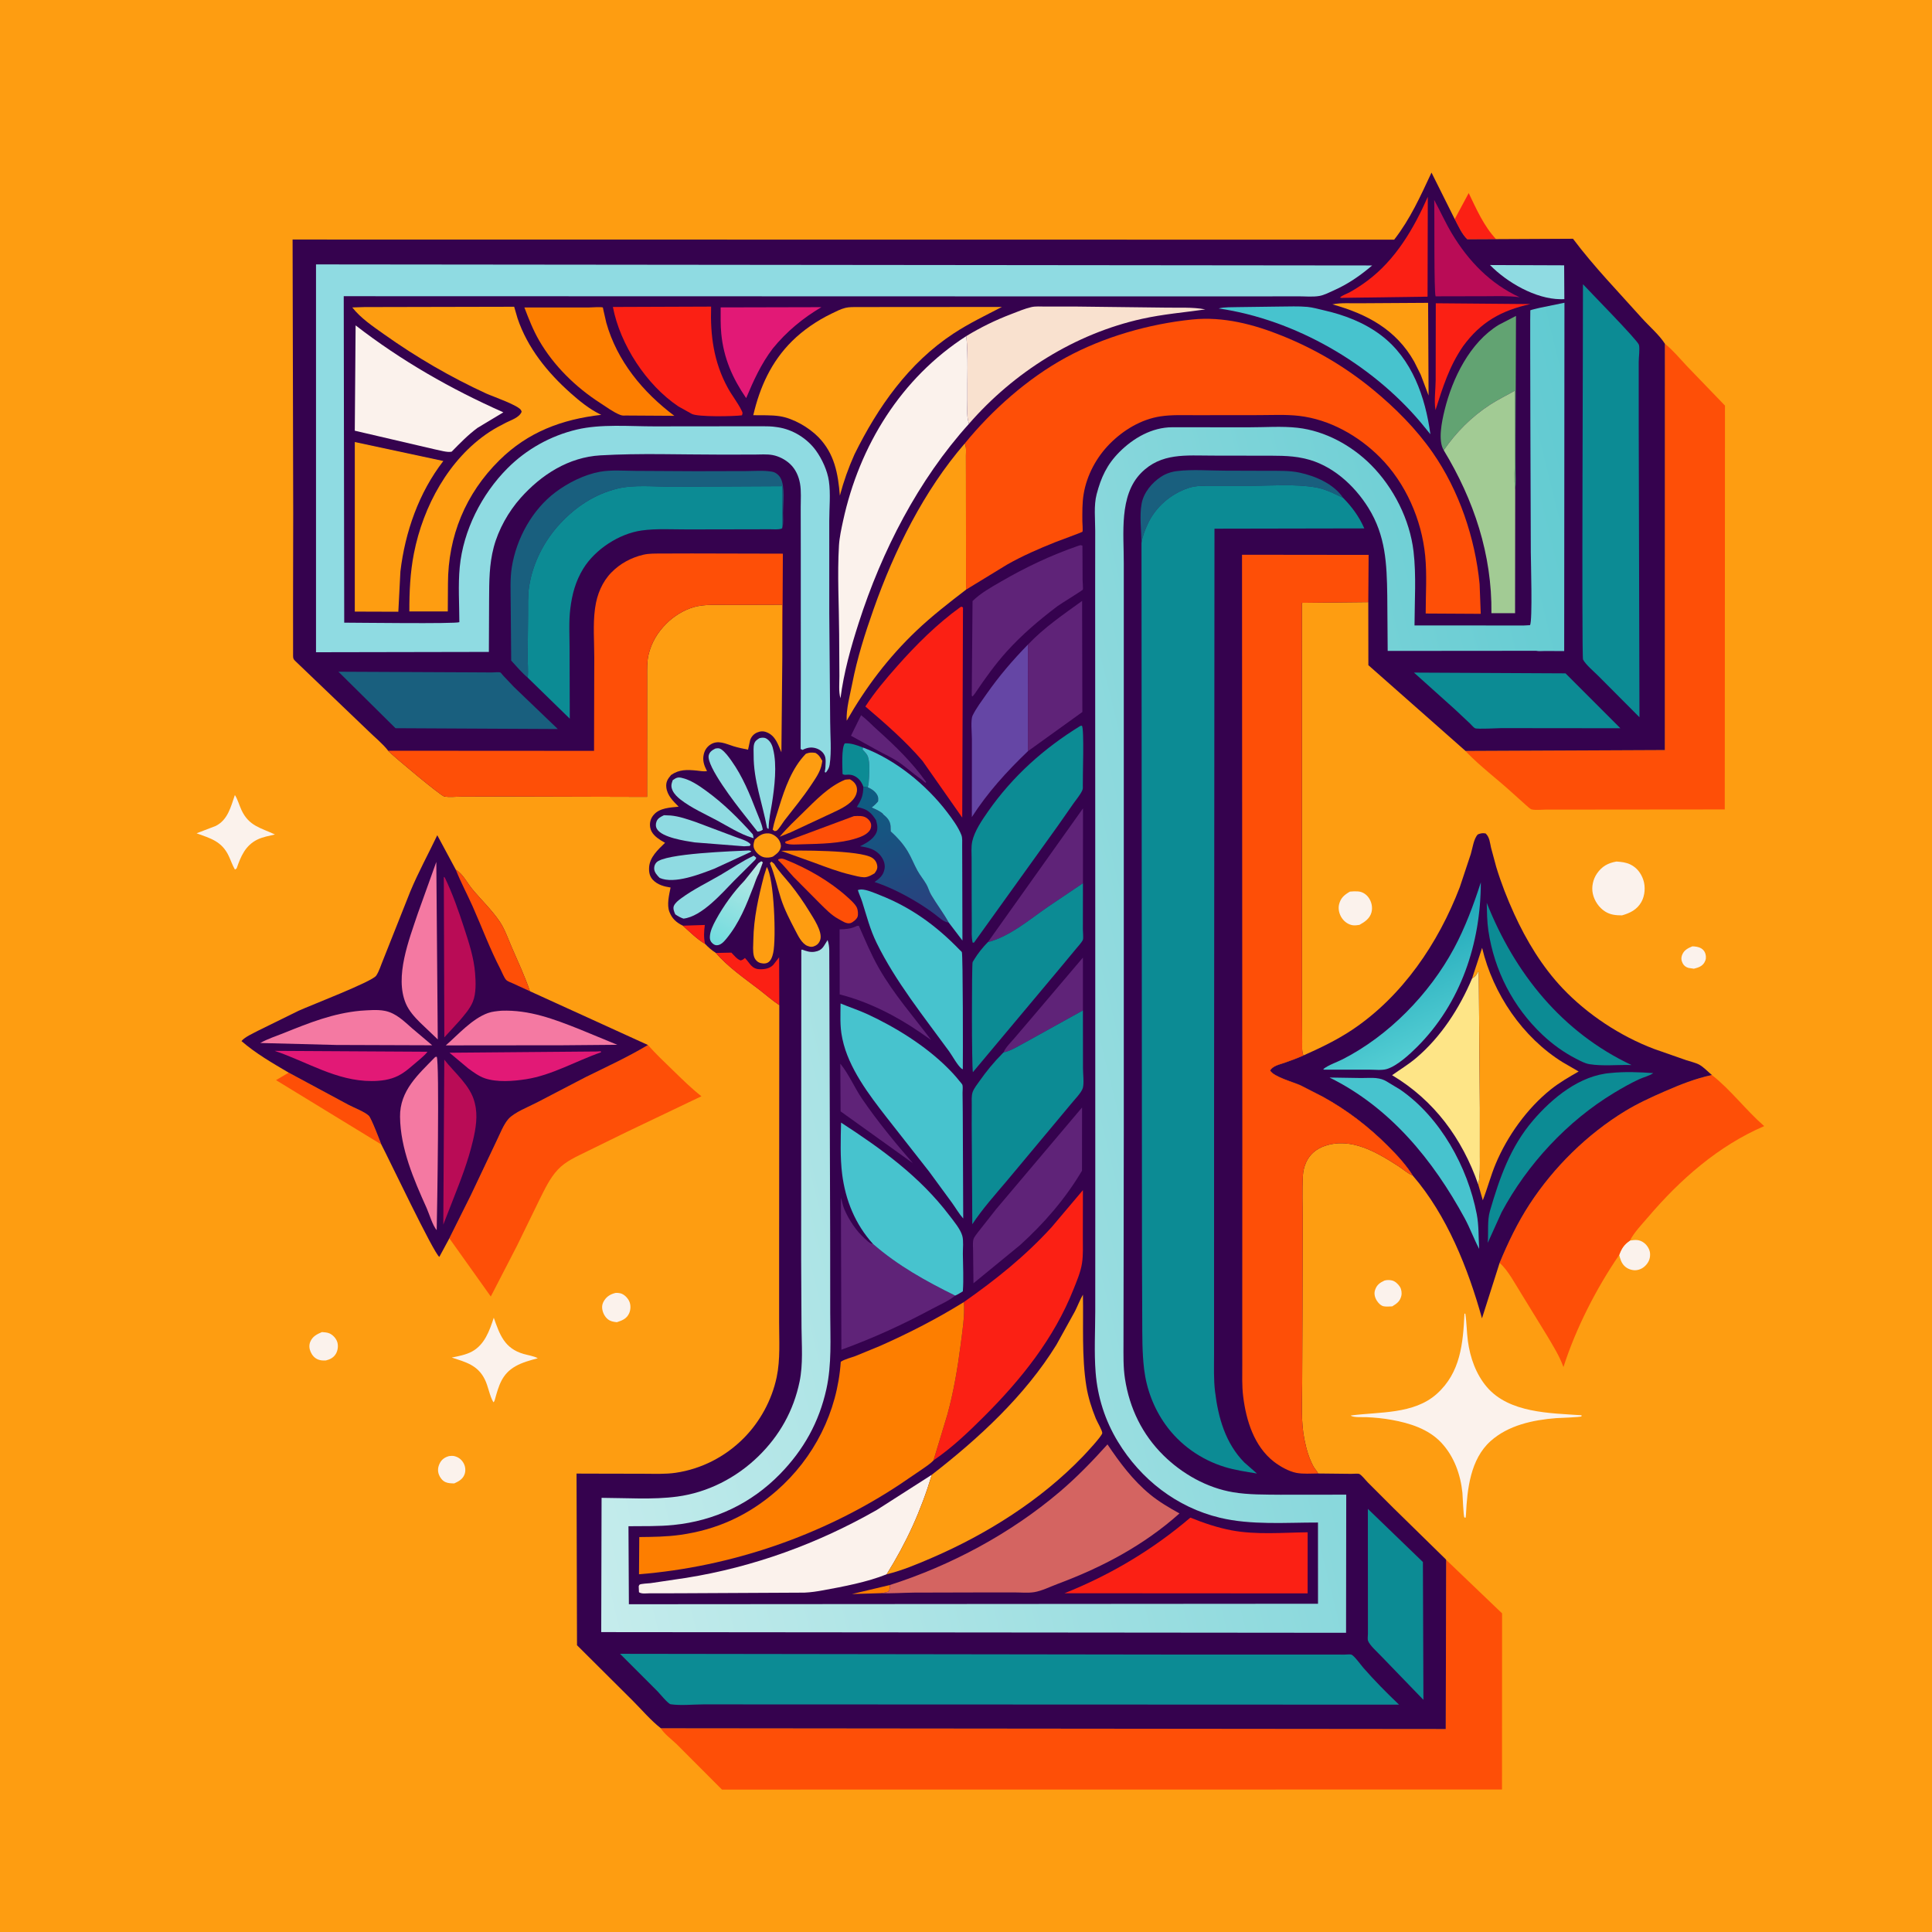<svg version="1.1" xmlns="http://www.w3.org/2000/svg" style="display: block;" viewBox="0 0 2048 2048" width="1024" height="1024">
<defs>
	<linearGradient id="Gradient1" gradientUnits="userSpaceOnUse" x1="1466.87" y1="993.69" x2="1517.89" y2="1109.45">
		<stop class="stop0" offset="0" stop-opacity="1" stop-color="rgb(32,168,185)"/>
		<stop class="stop1" offset="1" stop-opacity="1" stop-color="rgb(83,205,211)"/>
	</linearGradient>
	<linearGradient id="Gradient2" gradientUnits="userSpaceOnUse" x1="756.409" y1="1000.33" x2="805.315" y2="912.066">
		<stop class="stop0" offset="0" stop-opacity="1" stop-color="rgb(112,219,222)"/>
		<stop class="stop1" offset="1" stop-opacity="1" stop-color="rgb(189,234,229)"/>
	</linearGradient>
	<linearGradient id="Gradient3" gradientUnits="userSpaceOnUse" x1="977.478" y1="986.259" x2="919.363" y2="832.352">
		<stop class="stop0" offset="0" stop-opacity="1" stop-color="rgb(45,62,126)"/>
		<stop class="stop1" offset="1" stop-opacity="1" stop-color="rgb(12,95,130)"/>
	</linearGradient>
	<linearGradient id="Gradient4" gradientUnits="userSpaceOnUse" x1="1813.98" y1="957.457" x2="525.342" y2="1275.3">
		<stop class="stop0" offset="0" stop-opacity="1" stop-color="rgb(96,202,209)"/>
		<stop class="stop1" offset="1" stop-opacity="1" stop-color="rgb(197,236,236)"/>
	</linearGradient>
</defs>
<path transform="translate(0,0)" fill="rgb(254,157,17)" d="M -0 -0 L 2048 0 L 2048 2048 L -0 2048 L -0 -0 z"/>
<path transform="translate(0,0)" fill="rgb(251,242,236)" d="M 1793.96 1003.16 C 1796.89 1003.2 1800.61 1003.68 1803.19 1005.19 C 1805.49 1006.53 1807.17 1008.63 1807.86 1011.2 C 1808.73 1014.43 1808.52 1017.26 1806.81 1020.17 C 1804.27 1024.49 1800.18 1025.69 1795.6 1026.88 L 1790 1026.05 C 1787.2 1025.31 1785.06 1023.74 1783.72 1021.16 C 1782.11 1018.07 1781.92 1015.18 1783.25 1011.96 C 1785.29 1007.03 1789.3 1005.13 1793.96 1003.16 z"/>
<path transform="translate(0,0)" fill="rgb(251,242,236)" d="M 1467.47 1357.5 C 1469.86 1356.72 1473.06 1356.75 1475.5 1357.32 C 1478.91 1358.1 1482.1 1361.13 1483.92 1364 C 1485.61 1366.64 1486.19 1370.73 1485.43 1373.77 C 1483.99 1379.55 1480.71 1381.85 1475.82 1384.8 C 1472.96 1384.94 1469.84 1385.21 1467 1384.77 C 1463.88 1384.29 1461.1 1381.31 1459.5 1378.77 C 1457.45 1375.51 1456.34 1371.49 1457.54 1367.73 C 1459.31 1362.2 1462.39 1359.89 1467.47 1357.5 z"/>
<path transform="translate(0,0)" fill="rgb(251,242,236)" d="M 476.049 1543.5 C 478.023 1543.3 479.818 1543.09 481.768 1543.58 C 486.176 1544.68 489.559 1547.38 491.631 1551.41 C 493.455 1554.95 493.828 1559.44 492.323 1563.18 C 490.335 1568.13 486.1 1570.4 481.503 1572.49 C 478.249 1572.4 475.001 1572.42 472 1571 C 468.827 1569.49 466.344 1566.19 465.191 1562.96 C 463.669 1558.69 464.273 1554.71 466.378 1550.73 C 468.469 1546.78 471.858 1544.64 476.049 1543.5 z"/>
<path transform="translate(0,0)" fill="rgb(251,242,236)" d="M 341.267 1412.06 C 343.834 1412.26 346.694 1412.37 349.091 1413.38 C 352.957 1415.02 356.55 1418.99 357.661 1423.06 C 358.708 1426.89 358.094 1431.54 356.107 1434.98 C 353.71 1439.12 349.968 1441.01 345.5 1442.14 C 342.577 1442.27 340.109 1442.25 337.331 1441.2 C 333.499 1439.76 330.878 1436.68 329.265 1432.99 C 327.766 1429.56 327.451 1425.85 328.898 1422.36 C 331.247 1416.68 335.887 1414.32 341.267 1412.06 z"/>
<path transform="translate(0,0)" fill="rgb(251,242,236)" d="M 652.777 1370.5 C 654.292 1370.47 656.008 1370.57 657.5 1370.92 C 661.53 1371.86 665.232 1375.66 666.964 1379.28 C 668.789 1383.1 668.654 1388.15 666.981 1392 C 664.447 1397.84 659.577 1399.78 653.899 1401.6 C 651.154 1401.27 648.379 1400.93 645.937 1399.54 C 642.207 1397.41 639.609 1393.14 638.682 1389.03 C 637.768 1384.97 638.389 1381.83 640.648 1378.36 C 643.546 1373.92 647.725 1371.64 652.777 1370.5 z"/>
<path transform="translate(0,0)" fill="rgb(251,242,236)" d="M 1727.85 1315.04 C 1733.72 1314.1 1738.04 1313.83 1742.95 1317.64 C 1746.15 1320.13 1748.82 1324.47 1749.12 1328.55 C 1749.46 1333.34 1748.12 1337.28 1744.94 1340.88 C 1742.1 1344.1 1738.18 1346.24 1733.86 1346.48 C 1729.56 1346.71 1724.78 1344.9 1721.79 1341.8 C 1718.56 1338.46 1717.56 1334.62 1716.43 1330.23 C 1719.03 1323.19 1721.6 1319.28 1727.85 1315.04 z"/>
<path transform="translate(0,0)" fill="rgb(251,242,236)" d="M 1431 945.145 C 1433.88 944.819 1436.85 944.722 1439.75 944.958 C 1444.15 945.317 1448.06 947.781 1450.66 951.326 C 1453.88 955.722 1455.24 961.681 1453.86 967 C 1452.11 973.694 1446.74 977.253 1441.1 980.398 C 1438.85 980.735 1436.47 981.128 1434.19 980.835 C 1429.45 980.224 1425.22 977.2 1422.54 973.326 C 1419.68 969.18 1418.26 963.562 1419.49 958.613 C 1421.19 951.766 1425.06 948.565 1431 945.145 z"/>
<path transform="translate(0,0)" fill="rgb(251,32,20)" d="M 1542.07 232.265 L 1556.89 204.671 C 1565.09 221.667 1572.83 239.521 1585.87 253.502 L 1555.42 253.645 C 1549.85 248.65 1545.56 238.92 1542.07 232.265 z"/>
<path transform="translate(0,0)" fill="rgb(254,79,7)" d="M 306.048 1137.06 L 369.38 1171.14 C 375.458 1174.39 386.127 1178.24 390.962 1182.76 C 393.546 1185.17 402.686 1209.15 404.226 1213.21 L 292.576 1144.98 L 306.048 1137.06 z"/>
<path transform="translate(0,0)" fill="rgb(251,242,236)" d="M 248.987 842.764 C 252.037 847.542 253.583 853.554 255.995 858.717 C 263.888 875.613 276.227 877.47 291.437 884.564 C 285.364 886.027 278.371 887.224 272.781 889.996 C 259.961 896.353 255.277 907.848 250.847 920.5 L 249.063 921.807 C 246.379 917.254 244.702 912.054 242.427 907.275 C 235.081 891.84 223.313 888.724 208.392 883.33 L 228.73 875.507 C 241.523 869.078 244.672 855.25 248.987 842.764 z"/>
<path transform="translate(0,0)" fill="rgb(251,242,236)" d="M 523.425 1396.84 C 529.827 1415.08 534.852 1429.38 554.966 1435.22 C 559.648 1436.58 565.939 1437.47 570.106 1439.78 C 562.027 1441.98 553.758 1444.12 546.424 1448.29 C 531.889 1456.56 528.712 1468.93 524.5 1483.93 C 523.839 1485.87 524.335 1485.02 523.053 1486.5 C 518.864 1479.5 517.68 1469.69 513.801 1461.99 C 506.205 1446.91 493.65 1443.94 478.89 1439.03 C 485.823 1437.71 494.069 1436.07 500.27 1432.72 C 513.763 1425.43 518.957 1410.49 523.425 1396.84 z"/>
<path transform="translate(0,0)" fill="rgb(251,242,236)" d="M 1713.53 913.26 C 1718.76 913.656 1723.52 914.076 1728.3 916.407 C 1735.11 919.727 1739.61 925.64 1741.98 932.734 C 1744.4 939.977 1743.74 949.289 1739.99 956 C 1735.4 964.23 1728.09 967.854 1719.37 970.337 C 1712.96 970.298 1707.15 969.817 1701.54 966.277 C 1694.94 962.104 1690.09 954.923 1688.44 947.316 C 1686.88 940.12 1688.68 932.049 1692.84 926 C 1698.14 918.304 1704.54 914.84 1713.53 913.26 z"/>
<path transform="translate(0,0)" fill="rgb(251,242,236)" d="M 1552.41 1392.5 L 1553.28 1392.57 C 1554.78 1402.11 1554.72 1411.9 1556.01 1421.51 C 1558.34 1438.96 1564.53 1456.66 1576.07 1470.21 C 1599.76 1498.03 1643.18 1497.93 1676.5 1500.24 C 1676.45 1500.63 1676.63 1501.12 1676.35 1501.4 C 1675.41 1502.37 1652.42 1503.05 1649.41 1503.29 C 1624.93 1505.25 1598.89 1510.77 1580.07 1527.63 C 1558.66 1546.81 1555.3 1578.55 1553.99 1605.5 L 1553.64 1608.77 C 1553.2 1608.68 1552.62 1608.83 1552.32 1608.5 C 1551.24 1607.29 1550.55 1585.65 1550.23 1582.5 C 1548.23 1562.95 1541.39 1543.77 1527.76 1529.22 C 1514.21 1514.78 1494.35 1508.57 1475.32 1505.13 C 1466.38 1503.52 1457.38 1502.63 1448.31 1502.25 C 1444.7 1502.1 1434.03 1502.8 1431.83 1500.5 C 1462.01 1496.44 1498.7 1499.43 1523.08 1477.55 C 1548.31 1454.89 1550.86 1424.07 1552.41 1392.5 z"/>
<path transform="translate(0,0)" fill="rgb(254,79,7)" d="M 686.873 1107.76 C 695.12 1117.18 704.34 1125.79 713.315 1134.52 C 723.092 1144.03 732.782 1153.67 743.552 1162.07 L 664.127 1200.02 L 622.164 1220.58 C 611.058 1226.15 599.881 1230.7 591.225 1239.96 C 582.8 1248.97 577.51 1260.53 572.014 1271.43 L 548.033 1320.56 L 520.258 1374.36 L 476.332 1312.68 L 476.346 1312.6 L 499.251 1266.7 L 526.601 1208.98 C 530.18 1201.72 533.593 1192.43 538.829 1186.34 C 544.986 1179.18 560.791 1173.16 569.483 1168.56 L 620.871 1141.79 C 643.03 1130.87 665.682 1120.48 686.873 1107.76 z"/>
<path transform="translate(0,0)" fill="rgb(254,79,7)" d="M 1814.69 1139.57 C 1834.99 1155.53 1850.72 1176.88 1870.12 1193.72 C 1821.45 1214.67 1781.03 1250.28 1746.93 1290.31 C 1740.63 1297.71 1732.21 1306.31 1727.85 1315.04 C 1721.6 1319.28 1719.03 1323.19 1716.43 1330.23 C 1692.06 1365.93 1670.53 1407.93 1657.31 1449.18 L 1656.91 1448.05 C 1652.87 1437.12 1646.33 1426.64 1640.4 1416.61 L 1612.84 1371.69 C 1606.29 1361.39 1598.8 1346.68 1589.65 1338.73 C 1598.53 1317.23 1608.7 1296.07 1621.41 1276.56 C 1647 1237.31 1682.53 1202.3 1722.55 1177.89 C 1735.97 1169.7 1750.57 1163.02 1764.98 1156.75 C 1781.41 1149.6 1797.14 1143.32 1814.69 1139.57 z"/>
<path transform="translate(0,0)" fill="rgb(254,79,7)" d="M 1764.87 364.395 C 1773.27 371.047 1780.68 380.084 1788.03 387.904 L 1828.55 429.95 L 1828.31 858.036 L 1674.79 858.184 L 1638.49 858.205 C 1634.18 858.207 1627.63 859.013 1623.5 857.975 C 1622.04 857.606 1618.82 854.495 1617.65 853.513 L 1601.23 838.76 C 1586.25 825.236 1569.39 812.523 1555.37 798.099 L 1553.54 796.061 L 1764.81 795.1 L 1764.87 364.395 z"/>
<path transform="translate(0,0)" fill="rgb(254,79,7)" d="M 1533 1653.5 L 1592.27 1710.23 L 1592.19 1896.94 L 765.31 1897.03 L 717.553 1849.18 C 713.023 1844.7 703.407 1837.5 700.578 1832.06 L 1532.55 1832.86 L 1533 1653.5 z"/>
<path transform="translate(0,0)" fill="rgb(53,2,78)" d="M 306.048 1137.06 C 288.999 1127.01 270.918 1116.62 255.972 1103.57 C 259.836 1098.98 268.24 1095.48 273.568 1092.58 L 316.448 1071.48 C 329.411 1065.58 394.162 1040.77 398.742 1034.29 C 401.803 1029.96 403.995 1022.54 406.115 1017.57 L 434.933 945 C 443.477 924.506 453.995 905.358 463.529 885.373 L 483.226 922.009 C 490.598 926.273 495.078 935.693 500.441 942.227 C 510 953.873 521.393 964.531 529.797 977.053 C 535.112 984.973 538.634 995.313 542.469 1004.09 C 549.188 1019.47 556.292 1034.9 561.789 1050.76 L 686.873 1107.76 C 665.682 1120.48 643.03 1130.87 620.871 1141.79 L 569.483 1168.56 C 560.791 1173.16 544.986 1179.18 538.829 1186.34 C 533.593 1192.43 530.18 1201.72 526.601 1208.98 L 499.251 1266.7 L 476.346 1312.6 L 476.332 1312.68 L 465.708 1332.35 C 460.015 1329.04 411.627 1227.25 404.226 1213.21 C 402.686 1209.15 393.546 1185.17 390.962 1182.76 C 386.127 1178.24 375.458 1174.39 369.38 1171.14 L 306.048 1137.06 z"/>
<path transform="translate(0,0)" fill="rgb(254,79,7)" d="M 483.226 922.009 C 490.598 926.273 495.078 935.693 500.441 942.227 C 510 953.873 521.393 964.531 529.797 977.053 C 535.112 984.973 538.634 995.313 542.469 1004.09 C 549.188 1019.47 556.292 1034.9 561.789 1050.76 L 543.441 1042.34 C 541.499 1041.45 537.967 1040.29 536.541 1038.72 C 534.184 1036.12 532.239 1030.71 530.514 1027.4 C 519.28 1005.85 510.964 983.162 501.109 961 C 495.309 947.956 488.45 935.29 483.226 922.009 z"/>
<path transform="translate(0,0)" fill="rgb(226,25,118)" d="M 634.218 1114.5 L 636.934 1114.43 L 637.074 1115.5 C 610.874 1124.53 585.121 1139.79 557.48 1144.04 C 544.187 1146.08 526.924 1147.47 514 1143.06 C 507.606 1140.88 501.913 1136.6 496.484 1132.67 L 476.522 1115.94 L 632.925 1114.62 L 634.218 1114.5 z"/>
<path transform="translate(0,0)" fill="rgb(226,25,118)" d="M 291.196 1113.96 L 452.946 1114.89 C 452.755 1116.94 438.179 1128.63 435.605 1130.92 C 431.424 1134.49 426.996 1137.91 422.057 1140.38 C 413.28 1144.77 403.669 1145.91 393.979 1145.94 C 356.631 1146.06 325.484 1125.42 291.196 1113.96 z"/>
<path transform="translate(0,0)" fill="rgb(185,12,86)" d="M 470.469 929.5 L 471.472 930.21 C 479.675 947.057 486.034 965.45 491.858 983.256 C 496.978 998.913 502.308 1015 503.611 1031.52 C 504.357 1040.97 504.872 1052.93 501.228 1061.87 C 498.106 1069.53 492.16 1076.07 486.9 1082.31 L 471.011 1099.67 L 470.469 929.5 z"/>
<path transform="translate(0,0)" fill="rgb(185,12,86)" d="M 470.976 1123.29 C 481.917 1137.33 498.591 1150.57 503.051 1168.35 L 503.391 1169.77 C 506.663 1182.61 504.373 1196.27 501.383 1208.98 C 496.165 1231.17 488.29 1251.18 479.991 1272.32 L 469.912 1298.13 L 470.976 1123.29 z"/>
<path transform="translate(0,0)" fill="rgb(244,121,162)" d="M 531.595 1071.39 C 561.109 1070.34 586.994 1080.2 614 1090.9 L 654.368 1107.53 L 596.5 1108.03 L 472.562 1108.15 C 485.872 1096.56 500.429 1079.91 517.273 1073.86 C 521.852 1072.22 526.785 1071.85 531.595 1071.39 z"/>
<path transform="translate(0,0)" fill="rgb(244,121,162)" d="M 382.236 1071.41 C 390.409 1070.92 400.142 1069.95 408.169 1071.59 C 419.943 1073.99 428.362 1082.63 437.06 1090.24 L 458.16 1108.05 L 356.246 1107.7 L 275.897 1105.62 C 283.646 1101.21 292.711 1098.36 301 1095.02 C 327.97 1084.16 353.003 1074.13 382.236 1071.41 z"/>
<path transform="translate(0,0)" fill="rgb(244,121,162)" d="M 462.513 913.669 L 464.05 1101.83 L 445.155 1083.8 C 439.366 1078.04 433.489 1071.47 430.248 1063.9 C 418.039 1035.34 433.661 996.027 442.876 968.394 L 462.513 913.669 z"/>
<path transform="translate(0,0)" fill="rgb(244,121,162)" d="M 461.311 1120.5 L 462.927 1120.14 C 466.035 1124.94 463.37 1285.55 462.92 1304.03 C 458.617 1299.14 455.092 1287.04 452.299 1280.69 C 438.626 1250.36 424.471 1217.68 424.058 1183.86 C 423.718 1156.05 443.365 1138.96 461.311 1120.5 z"/>
<path transform="translate(0,0)" fill="rgb(53,2,78)" d="M 1381.71 1118.83 C 1399.42 1110.96 1417.24 1102.44 1433.37 1091.65 C 1486.75 1055.95 1524.71 999.74 1547.44 940.43 L 1559.12 905.281 C 1560.96 899.205 1562.16 889.015 1566.58 884.5 C 1569.78 883.266 1571.46 882.908 1574.86 883.5 C 1579.15 887.687 1579.25 892.957 1580.59 898.679 L 1586.05 918.946 C 1591.19 935.912 1597.75 952.668 1605.11 968.791 C 1618.06 997.151 1634.82 1024.84 1656.32 1047.55 C 1682.64 1075.35 1717.51 1098.3 1753.29 1111.88 L 1787.63 1123.89 C 1791.92 1125.35 1797.6 1126.52 1801.5 1128.71 C 1805.99 1131.23 1810.64 1136.2 1814.69 1139.57 C 1797.14 1143.32 1781.41 1149.6 1764.98 1156.75 C 1750.57 1163.02 1735.97 1169.7 1722.55 1177.89 C 1682.53 1202.3 1647 1237.31 1621.41 1276.56 C 1608.7 1296.07 1598.53 1317.23 1589.65 1338.73 L 1570.96 1397.49 C 1556.25 1344.6 1533.79 1288.11 1497.57 1246.15 C 1490.62 1234.91 1480.89 1224.5 1471.57 1215.15 C 1450.76 1194.27 1428.14 1176.9 1402.3 1162.65 L 1378.51 1150.49 C 1371.15 1147.14 1350.25 1141.52 1346.42 1134.84 C 1349.08 1129.81 1356.35 1128.45 1361.43 1126.67 C 1368.3 1124.27 1375.06 1121.8 1381.71 1118.83 z"/>
<path transform="translate(0,0)" fill="rgb(12,139,148)" d="M 1576 957.012 C 1605.7 1031.81 1655.75 1094.21 1729.5 1128.99 C 1715.02 1128.51 1698.98 1130.4 1684.76 1128.05 C 1680.01 1127.26 1674.88 1124.47 1670.6 1122.26 C 1657.56 1115.51 1645.88 1107.09 1635.18 1097.02 C 1603.96 1067.66 1583.91 1028.66 1577.7 986.283 C 1576.29 976.619 1576.26 966.762 1576 957.012 z"/>
<path transform="translate(0,0)" fill="rgb(71,195,206)" d="M 1409.39 1142.23 L 1442.69 1142.75 C 1450.93 1142.84 1460.18 1141.5 1467.76 1145.22 L 1469.5 1146.13 L 1484.39 1155.13 C 1526.9 1184.48 1555.68 1236.91 1565.4 1286.96 C 1567.73 1298.98 1567.21 1311.61 1567.96 1323.84 C 1562.39 1313.32 1558.35 1301.96 1552.64 1291.44 C 1519.1 1229.67 1473.63 1173.94 1409.39 1142.23 z"/>
<path transform="translate(0,0)" fill="rgb(12,139,148)" d="M 1707.45 1137.41 C 1721.85 1135.88 1738.03 1136.47 1752.51 1137.55 C 1748.24 1140.57 1742.31 1141.83 1737.5 1144.06 C 1728.37 1148.28 1719.56 1153.3 1710.95 1158.5 C 1661.35 1188.46 1619.02 1234.14 1591.76 1285.04 L 1577.06 1317.5 C 1578.01 1306.57 1576.35 1294.1 1579.41 1283.63 C 1589.65 1248.61 1600.91 1215.94 1625.1 1187.68 C 1645.66 1163.68 1674.79 1139.86 1707.45 1137.41 z"/>
<path transform="translate(0,0)" fill="url(#Gradient1)" d="M 1569.73 935.396 C 1569.64 1000.1 1548.46 1063.58 1502.11 1109.84 C 1494.14 1117.8 1480.98 1129.92 1470.12 1133.22 C 1464.88 1134.82 1457.03 1133.86 1451.52 1133.88 L 1403.5 1133.89 L 1402.7 1133.3 C 1408.3 1128.85 1416.81 1126.16 1423.28 1122.86 C 1472.2 1097.87 1515.16 1053.79 1541.22 1005.43 C 1553.06 983.461 1562.08 959.138 1569.73 935.396 z"/>
<path transform="translate(0,0)" fill="rgb(254,229,135)" d="M 1560.46 1037.15 L 1561.27 1036.61 C 1564.09 1034.71 1565.11 1033.52 1566.5 1030.44 L 1567.57 1030.5 L 1568.7 1174.49 L 1568.7 1224.78 C 1568.65 1234.48 1569.26 1246.06 1566.97 1255.45 C 1549.82 1206.7 1520.37 1166.44 1475.67 1139.75 C 1484.14 1133.76 1493.14 1128.28 1501.07 1121.59 C 1527.38 1099.36 1547.2 1068.7 1560.46 1037.15 z"/>
<path transform="translate(0,0)" fill="rgb(254,157,17)" d="M 1560.46 1037.15 L 1571.09 1004.76 C 1582.7 1053.5 1613.93 1099.71 1656.79 1126.2 L 1673.44 1135.82 C 1663.19 1141.73 1653.1 1147.48 1643.83 1154.9 C 1618.72 1175.02 1597.81 1204.25 1585.43 1233.86 C 1580.15 1246.47 1576.82 1259.69 1571.83 1272.32 L 1566.97 1255.45 C 1569.26 1246.06 1568.65 1234.48 1568.7 1224.78 L 1568.7 1174.49 L 1567.57 1030.5 L 1566.5 1030.44 C 1565.11 1033.52 1564.09 1034.71 1561.27 1036.61 L 1560.46 1037.15 z"/>
<path transform="translate(0,0)" fill="rgb(53,2,78)" d="M 411.463 795.808 C 405.848 788.382 396.944 781.3 390.267 774.675 L 312.843 700.547 C 311.118 698.781 310.785 698.061 310.686 695.587 L 310.647 643.264 L 310.822 543.829 L 310.156 253.92 L 1477.89 254.069 C 1495.13 231.838 1505.64 208.17 1517.45 182.966 L 1542.07 232.265 C 1545.56 238.92 1549.85 248.65 1555.42 253.645 L 1585.87 253.502 L 1667.43 253.092 C 1689.51 282.555 1715.82 309.644 1740.35 337.11 C 1747.98 345.66 1758.79 354.839 1764.87 364.395 L 1764.81 795.1 L 1553.54 796.061 L 1450.53 705.117 L 1450.44 638.281 L 1380.07 639.015 L 1380.11 948.303 L 1380.17 1074.49 L 1380.37 1104.42 C 1380.42 1108.77 1379.81 1114.92 1381.71 1118.83 C 1375.06 1121.8 1368.3 1124.27 1361.43 1126.67 C 1356.35 1128.45 1349.08 1129.81 1346.42 1134.84 C 1350.25 1141.52 1371.15 1147.14 1378.51 1150.49 L 1402.3 1162.65 C 1428.14 1176.9 1450.76 1194.27 1471.57 1215.15 C 1480.89 1224.5 1490.62 1234.91 1497.57 1246.15 L 1496.76 1245.78 C 1491.44 1243.26 1486.96 1239.16 1482 1235.97 C 1459.29 1221.37 1432.06 1205.14 1404.22 1214.78 C 1395.24 1217.89 1388.36 1223.56 1384.44 1232.34 C 1382.47 1236.77 1381.37 1241.5 1381.1 1246.34 C 1380.22 1262.11 1380.89 1278.28 1380.85 1294.12 L 1380.67 1387.71 L 1380.35 1466.25 C 1380.28 1485.87 1378.85 1506.71 1382.76 1526 C 1384.77 1535.94 1387.41 1545.45 1392.26 1554.44 C 1393.61 1556.94 1396.21 1559.51 1397.25 1561.95 L 1432.34 1562.33 C 1433.89 1562.35 1439.85 1561.86 1440.98 1562.47 C 1443.76 1563.98 1447.79 1569.3 1450.15 1571.66 L 1477.07 1598.55 L 1532.26 1652.62 L 1533 1653.5 L 1532.55 1832.86 L 700.578 1832.06 C 690 1823.9 680.274 1812.35 670.763 1802.85 L 611.646 1744.01 L 611.156 1562.06 L 627.917 1562.12 L 681.987 1562.23 C 693.222 1562.23 705.091 1562.84 716.222 1561.21 C 743.531 1557.21 768.817 1544.19 788.265 1524.62 C 805.698 1507.09 818.233 1484.04 823.319 1459.82 C 827.263 1441.03 825.898 1421 825.905 1401.89 L 825.903 1329.42 L 826.085 1065.48 C 818.509 1060.43 811.528 1054.2 804.281 1048.67 C 788.895 1036.92 771.516 1024.85 758.855 1010.17 C 754.382 1007.28 751.076 1004.41 747.405 1000.59 C 739.049 995.682 731.069 987.757 723.864 981.26 C 717.017 977.951 712.481 973.886 709.681 966.817 C 706.608 959.234 709.3 948.538 710.845 940.803 C 704.049 939.813 697.154 937.931 692.218 932.847 C 688.755 929.279 687.843 924.857 688.037 920 C 688.49 908.673 697.489 900.753 704.98 893.403 L 700.5 890.807 C 695.352 887.483 690.27 883.401 689.212 877 C 688.396 872.066 689.724 867.504 692.981 863.708 C 699.279 856.367 710.543 856.021 719.414 855.125 C 713.628 849.299 707.236 843.197 706.311 834.57 C 705.701 828.885 707.832 825.71 711.371 821.519 C 720.068 815.452 728.515 815.892 738.524 816.835 C 742.005 817.163 746.006 818.033 749.464 817.436 C 746.389 811.523 744.423 806.095 746.073 799.332 C 747.113 795.072 749.451 791.622 753.116 789.247 C 761.188 784.015 769.361 788.513 777.552 791.043 C 782.581 792.597 787.812 793.615 792.962 794.691 L 793.774 791 L 795.189 784.5 C 796.524 780.794 798.989 778.026 802.578 776.476 C 806.14 774.938 809.305 774.836 812.905 776.306 C 822.068 780.047 824.689 789.056 828.314 797.43 L 829.296 696.307 L 829.083 641.054 L 772.919 641.223 C 761.082 641.29 746.678 640.256 735.285 643.614 C 724.578 646.77 714.361 653.127 706.473 660.959 C 697.13 670.237 690.51 681.192 687.458 694.09 C 685.66 701.689 685.995 709.476 685.973 717.226 L 685.969 749.31 L 685.924 844.731 L 535.666 844.321 L 489.418 844.441 C 483.657 844.434 476.431 845.322 470.898 844.294 C 467.128 843.593 417.386 802.022 412.118 796.533 L 411.463 795.808 z"/>
<path transform="translate(0,0)" fill="rgb(253,126,0)" d="M 933.533 1688.84 L 903.097 1689.75 L 943.083 1680.25 C 943.936 1683.21 943.13 1684.16 942.083 1687 C 939.337 1688.18 936.468 1688.44 933.533 1688.84 z"/>
<path transform="translate(0,0)" fill="rgb(251,32,20)" d="M 723.864 981.26 L 747.126 980.512 C 746.26 987.559 745.804 993.571 747.405 1000.59 C 739.049 995.682 731.069 987.757 723.864 981.26 z"/>
<path transform="translate(0,0)" fill="rgb(254,157,17)" d="M 800.057 890.042 C 804.534 885.845 808.485 882.917 814.947 883.44 C 818.939 883.762 823.178 886.67 825.397 889.902 C 826.848 892.015 828.254 895.488 827.646 898.094 C 826.474 903.124 823.222 905.098 819.298 908.049 C 816.615 909.101 813.352 909.328 810.5 908.871 C 806.315 908.201 802.056 904.423 800.028 900.827 C 797.925 897.099 798.887 893.909 800.057 890.042 z"/>
<path transform="translate(0,0)" fill="rgb(12,139,148)" d="M 915.19 833.9 C 914.145 830.931 912.259 827.606 909.92 825.474 C 906.414 822.278 902.791 820.92 898.083 821.208 C 896.014 821.335 894.957 821.694 893.144 820.5 C 893.003 813.901 891.792 792.817 895.5 788.031 C 901.828 787.441 908.975 790.186 914.832 792.403 L 914.329 794.478 L 915.285 795.527 C 916.963 797.406 919.181 799.61 920.027 802.033 C 922.41 808.859 921.466 822.098 920.85 829.5 C 920.702 831.278 920.33 832.827 919.905 834.553 C 918.224 834.653 916.825 834.25 915.19 833.9 z"/>
<path transform="translate(0,0)" fill="rgb(95,35,120)" d="M 912.775 758.153 C 918.899 762.734 924.311 768.578 930.015 773.694 C 949.068 790.783 966.894 808.09 981.764 829 L 981 829.847 L 976.169 825.729 C 967.556 819.927 959.993 812.697 951.421 807.045 C 944.966 802.788 937.754 799.639 931 795.888 L 902.07 779.911 L 912.775 758.153 z"/>
<path transform="translate(0,0)" fill="rgb(251,32,20)" d="M 758.855 1010.17 L 775.296 1009.82 C 778.119 1012.74 781.109 1016.69 785 1018.08 C 787.123 1017.7 788.033 1016.89 789.646 1015.5 C 795.001 1020.96 796.684 1027.26 805.449 1027.43 C 810.658 1027.54 815.994 1026.7 819.751 1022.73 L 825.895 1014.79 L 826.085 1065.48 C 818.509 1060.43 811.528 1054.2 804.281 1048.67 C 788.895 1036.92 771.516 1024.85 758.855 1010.17 z"/>
<path transform="translate(0,0)" fill="rgb(143,219,226)" d="M 805.02 782.5 C 807.293 781.893 809.926 781.636 812.026 782.742 C 815.719 784.686 818.036 788.564 819.104 792.479 L 819.5 794.052 C 823.895 811.047 820.998 834.454 818.306 851.651 C 816.982 860.112 815.038 868.363 814.832 876.967 L 814.804 878.5 C 813.627 878.473 814.268 878.647 813.08 877.5 C 808.225 851.304 798.703 827.359 798.887 800.378 C 798.91 796.865 798.437 791.824 799.461 788.5 C 800.42 785.382 802.432 784.144 805.02 782.5 z"/>
<path transform="translate(0,0)" fill="rgb(254,79,7)" d="M 905.238 865.124 C 909.785 864.951 915.044 864.388 918.881 867.248 C 921.262 869.024 923.21 871.424 923.444 874.5 C 923.639 877.054 922.785 879.577 921.025 881.445 C 917.478 885.209 912.812 887.032 907.987 888.578 C 890.451 894.196 869.791 894.468 851.543 894.952 C 846.187 894.984 837.18 896.047 832.5 893.796 L 832.5 892.174 L 905.238 865.124 z"/>
<path transform="translate(0,0)" fill="rgb(253,126,0)" d="M 828.106 901.939 C 845.455 901.206 911.764 901.078 924.5 909.3 C 927.5 911.237 929.26 913.956 929.866 917.5 C 930.452 920.923 928.986 923.201 926.998 925.815 L 922.982 928.045 C 920.781 929.071 918.422 930.007 915.954 929.941 C 911.479 929.822 906.598 928.373 902.243 927.349 C 888.8 924.189 875.905 919.272 862.992 914.46 L 828.106 901.939 z"/>
<path transform="translate(0,0)" fill="url(#Gradient2)" d="M 804 914.997 L 807 912.942 L 808.659 914.066 L 804.505 925.691 C 802.153 930.018 800.602 934.551 798.968 939.178 C 791.206 959.306 783.808 978.358 769.906 995.181 C 767.288 998.35 763.941 1002.15 759.5 1002 C 757.618 1001.93 756.161 1000.85 754.868 999.615 C 753.129 997.951 752.413 995.876 752.465 993.465 C 752.603 987.057 755.914 980.536 758.927 975 C 766.811 960.515 777.572 945.472 789.091 933.621 L 804 914.997 z"/>
<path transform="translate(0,0)" fill="rgb(253,126,0)" d="M 895.933 826.5 C 897.565 826.202 899.34 826.214 901 826.103 C 903.698 827.703 905.735 829.151 907.226 832 C 908.813 835.031 908.783 838.621 907.653 841.794 C 906.089 846.186 902.825 849.664 899.144 852.425 C 892.494 857.413 883.75 860.915 876.208 864.527 L 838.289 882.233 L 826.471 887 C 834.149 877.768 843.192 869.332 851.771 860.938 C 864.865 848.125 878.698 833.543 895.933 826.5 z"/>
<path transform="translate(0,0)" fill="rgb(95,35,120)" d="M 890.768 1127.53 C 899.76 1138.48 905.869 1153.14 913.989 1165 C 930.107 1188.54 948.994 1211.55 967.726 1233.05 L 891.066 1178.1 L 890.768 1127.53 z"/>
<path transform="translate(0,0)" fill="rgb(254,157,17)" d="M 854.25 799.034 C 858.072 797.537 860.466 797.487 864.5 798.131 C 868.053 800.181 868.986 802.104 871.053 805.532 L 871.669 806.485 L 871.503 807.64 L 871.19 809.428 C 869.73 818.024 864.512 825.128 859.786 832.262 C 851.055 845.442 840.987 857.481 831.36 869.988 C 829.483 872.427 825.537 879.095 823.328 880.5 C 822.66 880.925 821.776 880.814 821 880.971 L 819.071 879.5 C 820.55 871.392 823.422 863.374 825.841 855.5 C 831.917 835.729 839.555 814.108 854.25 799.034 z"/>
<path transform="translate(0,0)" fill="rgb(143,219,226)" d="M 715.847 969.268 C 714.663 966.774 713.135 963.018 714.328 960.286 C 715.752 957.023 719.197 954.366 721.993 952.3 C 734.886 942.776 750.108 935.477 763.951 927.395 C 775.443 920.687 786.94 912.656 799 907.118 L 801.673 909.322 L 800.704 911.252 L 778.146 933.667 C 765.377 946.73 743.926 971.641 724.5 973.777 C 721.19 972.648 718.734 971.229 715.847 969.268 z"/>
<path transform="translate(0,0)" fill="rgb(254,157,17)" d="M 816.102 914.962 L 817.818 913.337 L 820.554 915.587 C 825.197 923.382 832.18 930.387 837.879 937.5 C 845.05 946.45 851.856 956.238 857.845 966.029 C 862.166 973.091 872.062 987.563 869.547 996.066 C 868.79 998.625 867.226 1000.92 864.864 1002.21 C 861.619 1003.98 859.438 1004.09 855.967 1002.71 C 849.867 1000.31 845.87 991.643 842.98 986.13 C 837.385 975.458 831.575 964.161 827.851 952.665 C 823.9 940.47 821.354 927.558 816.423 915.713 L 816.102 914.962 z"/>
<path transform="translate(0,0)" fill="rgb(254,157,17)" d="M 812.837 918.986 C 820.549 930.799 822.94 994.841 819.647 1009.94 C 818.831 1013.68 817.428 1018.62 813.686 1020.51 C 811.067 1021.83 807.013 1021.46 804.433 1020.2 C 801.834 1018.93 799.908 1016.4 799.18 1013.63 C 797.804 1008.4 798.468 1002.08 798.559 996.691 C 798.956 973.104 803.934 951.402 809.781 928.665 L 812.837 918.986 z"/>
<path transform="translate(0,0)" fill="rgb(143,219,226)" d="M 758.293 793.5 C 760.668 793.109 762.373 792.823 764.5 794.269 C 768.786 797.181 772.579 802.563 775.557 806.75 C 787.102 822.983 794.775 841.708 801.891 860.189 C 804.232 866.271 807.552 873.068 808.603 879.5 C 806.537 880.944 805.461 881.318 802.948 881.5 L 788.436 863.062 C 780.176 852.672 748.534 811.875 751.279 800.645 C 752.19 796.918 755.133 795.112 758.293 793.5 z"/>
<path transform="translate(0,0)" fill="rgb(143,219,226)" d="M 703.864 864.164 L 711.012 864.474 C 720.044 865.321 728.898 868.477 737.448 871.373 L 778.797 886.918 C 783.837 888.96 792.293 890.907 795.679 895 L 794.857 896.747 L 788.805 897.108 L 736.5 892.993 C 726.529 891.497 701.932 887.862 696.5 878.9 C 694.988 876.407 694.925 873.703 695.88 871 C 697.196 867.274 700.553 865.784 703.864 864.164 z"/>
<path transform="translate(0,0)" fill="rgb(143,219,226)" d="M 713.128 826.99 C 716.618 824.709 718.1 823.547 722.437 824.509 C 731.936 826.616 740.602 832.559 748.361 838.187 C 766.991 851.7 782.751 867.417 798.044 884.5 L 798.86 888.476 L 797.149 887.995 C 784.562 884.246 771.741 875.969 760.117 869.732 C 747.377 862.896 732.952 856.528 721.5 847.651 C 718.261 845.139 714.684 841.746 712.981 837.987 C 710.986 833.586 711.607 831.229 713.128 826.99 z"/>
<path transform="translate(0,0)" fill="rgb(143,219,226)" d="M 794.088 901.5 L 796.5 902.303 C 795.302 903.415 795.832 903.111 794.428 903.735 L 757.063 920.918 C 742.301 926.552 714.803 937.528 699.304 930.636 C 696.749 928.168 693.557 924.631 693.457 920.855 C 693.39 918.308 694.107 916.219 695.759 914.312 C 704.216 904.558 778.764 902.289 794.088 901.5 z"/>
<path transform="translate(0,0)" fill="rgb(254,79,7)" d="M 824.934 910.981 C 828.396 909.493 830.205 910.281 833.644 911.662 C 856.498 920.839 879.606 934.175 897.916 950.599 C 901.197 953.542 906.737 958.397 908.462 962.44 C 909.429 964.707 909.893 969.566 909.021 971.895 C 908.065 974.449 904.084 977.818 901.466 978.543 C 897.237 979.713 892.433 976.085 888.873 974.188 C 881.106 970.048 875.084 963.51 868.851 957.419 L 841.201 929.567 C 835.811 923.782 830.879 917.286 825.028 911.986 L 824.934 910.981 z"/>
<path transform="translate(0,0)" fill="rgb(143,219,226)" d="M 1579.46 280.951 L 1658.07 281.245 L 1658.28 317.158 L 1654.08 317.178 C 1627.66 316.887 1597.44 299.361 1579.46 280.951 z"/>
<path transform="translate(0,0)" fill="rgb(95,35,120)" d="M 1063.81 1115.59 C 1065.79 1110.45 1071.65 1104.82 1075.24 1100.62 L 1096.4 1075.79 L 1147.93 1015.09 L 1147.94 1071.1 L 1087 1104.89 C 1080.09 1108.48 1071.5 1114.14 1063.81 1115.59 z"/>
<path transform="translate(0,0)" fill="rgb(254,157,17)" d="M 1442.71 321.461 L 1513.85 321.019 L 1514.35 419.239 L 1506.01 397.171 L 1499.18 383.497 C 1480.04 349.381 1448.95 332.794 1412.4 322.64 C 1421.59 320.671 1433.22 321.705 1442.71 321.461 z"/>
<path transform="translate(0,0)" fill="rgb(251,32,20)" d="M 1521.99 321.476 L 1622.32 322.323 C 1591.62 329.086 1569.63 341.297 1550.84 367.122 C 1536.22 388.407 1529.46 410.407 1521.7 434.672 C 1520.01 425.239 1521.82 412.704 1521.87 402.895 L 1521.99 321.476 z"/>
<path transform="translate(0,0)" fill="rgb(185,12,86)" d="M 1520.31 211.932 C 1526.72 223.75 1532.19 236.086 1539.12 247.625 C 1556.57 276.698 1579.77 300.834 1610.88 315.104 C 1599.25 313.456 1586.84 314.002 1575.1 314.005 L 1521.82 314.121 C 1519.95 311.033 1520.78 223.58 1520.31 211.932 z"/>
<path transform="translate(0,0)" fill="url(#Gradient3)" d="M 915.19 833.9 C 916.825 834.25 918.224 834.653 919.905 834.553 C 924.108 836.365 928.742 839.528 930.474 844.003 C 931.141 845.729 930.906 847.703 930.809 849.5 C 928.666 852.014 926.628 853.981 923.996 855.983 C 928.303 857.918 932.479 859.537 936.027 862.738 L 936.101 863.161 C 940.274 866.447 943.513 869.93 944.023 875.5 L 944.194 881.308 C 951.082 887.496 957.368 894.477 962.171 902.441 C 966.106 908.965 968.841 916.193 972.509 922.868 C 975.334 928.009 979.139 932.446 982.025 937.5 C 984.03 941.01 984.938 944.972 987.013 948.5 C 992.899 958.509 1000.17 967.902 1005.75 978.019 C 1000.41 977.493 995.348 972.462 991.106 969.257 C 985.127 964.739 978.969 960.588 972.573 956.678 C 958.527 948.093 942.7 940.103 927.087 934.973 C 932.689 930.904 936.43 927.938 937.687 920.854 C 938.523 916.139 936.656 911.267 933.838 907.543 C 928.184 900.071 920.317 898.405 911.721 897.079 C 918.186 893.654 924.222 890.703 928.203 884.221 C 930.828 879.947 930.218 875.114 928.945 870.502 L 928.656 869.506 L 927.036 867.032 C 921.81 859.364 916.939 857.155 908.251 855.449 C 913.268 847.455 914.996 843.391 915.19 833.9 z"/>
<path transform="translate(0,0)" fill="rgb(251,32,20)" d="M 1513.53 208.65 L 1513.27 314.482 L 1423.76 315.721 L 1422.5 315.871 L 1420.35 315.442 C 1423.08 312.838 1427.84 311.447 1431.18 309.561 C 1437.4 306.055 1443.51 302.069 1449.23 297.809 C 1479.43 275.335 1498.6 242.401 1513.53 208.65 z"/>
<path transform="translate(0,0)" fill="rgb(25,95,126)" d="M 1210.03 575.548 C 1209.93 562.087 1207.76 547.113 1210.17 533.856 C 1212.26 522.321 1220.97 511.807 1230.56 505.5 C 1235.78 502.068 1241.52 500.11 1247.72 499.362 C 1263.83 497.416 1281.92 498.894 1298.2 498.919 L 1345.04 499.076 C 1355.79 499.136 1366.93 498.715 1377.5 500.981 C 1394.29 504.582 1413.93 512.917 1423.75 527.75 C 1414.04 523.231 1405.43 518.511 1394.76 516.652 C 1372.76 512.817 1347.37 514.95 1325.03 514.935 L 1286.82 514.958 C 1277.71 515.004 1268.28 514.377 1259.54 517.359 C 1240.92 523.714 1224.99 537.379 1216.7 555.359 C 1213.64 561.994 1211.1 568.281 1210.03 575.548 z"/>
<path transform="translate(0,0)" fill="rgb(95,35,120)" d="M 908.383 981.5 L 910.402 981.327 C 917.177 996.694 923.388 1011.79 931.749 1026.41 C 947.5 1053.94 968.079 1077.19 987.011 1102.41 L 975.511 1094.45 C 949.961 1076.8 920.274 1061.78 890.104 1054.11 L 890.011 985.143 C 896.289 985.023 901.54 984.669 907.324 982.004 L 908.383 981.5 z"/>
<path transform="translate(0,0)" fill="rgb(95,35,120)" d="M 1047.24 998.648 L 1148.01 856.925 L 1147.97 936.252 L 1110.87 961.269 C 1091.84 974.368 1069.87 993.193 1047.24 998.648 z"/>
<path transform="translate(0,0)" fill="rgb(226,25,118)" d="M 763.931 325.853 L 870.683 325.606 C 850.9 337.338 833.753 351.546 819.196 369.395 C 806.749 385.813 798.884 403.187 790.97 422.011 C 776.395 400.843 767.164 379.672 764.597 353.891 C 763.677 344.65 763.964 335.137 763.931 325.853 z"/>
<path transform="translate(0,0)" fill="rgb(98,163,114)" d="M 1530.41 477.273 C 1524.09 466.962 1528.47 446.596 1531.21 435.259 C 1539.44 401.219 1558.05 363.022 1588.82 344.306 L 1607.02 334.868 L 1606.54 460.955 L 1606.52 498.273 C 1606.52 505.06 1607.08 512.417 1606.19 519.133 C 1604.81 508.072 1605.84 495.798 1605.83 484.617 L 1605.84 414.137 C 1596.98 419.184 1587.9 423.529 1579.33 429.123 C 1559.75 441.898 1543.65 458.142 1530.41 477.273 z"/>
<path transform="translate(0,0)" fill="rgb(101,70,165)" d="M 1089.66 683.261 L 1089.61 796.318 C 1067.28 817.697 1046.93 840.042 1030.2 866.103 L 1030.26 783.401 C 1030.29 777.792 1028.74 763.147 1031.01 758.506 C 1034.82 750.694 1040.75 742.864 1045.72 735.754 C 1059.19 716.517 1073.27 700.085 1089.66 683.261 z"/>
<path transform="translate(0,0)" fill="rgb(95,35,120)" d="M 1089.66 683.261 C 1107.06 665.034 1126.84 651.631 1147.08 636.99 L 1147.34 754.758 L 1089.61 796.318 L 1089.66 683.261 z"/>
<path transform="translate(0,0)" fill="rgb(71,195,206)" d="M 1312.94 325.543 L 1356.67 324.967 C 1366.27 324.948 1376.36 324.428 1385.91 325.318 C 1391.5 325.839 1397.44 327.579 1402.92 328.815 C 1424.86 333.762 1445.99 341.79 1464.06 355.469 C 1496.92 380.338 1510.95 420.995 1516.27 460.309 L 1505.94 447.669 C 1453.23 385.298 1372.69 338.755 1291.81 326.97 C 1298.29 325.303 1306.22 325.793 1312.94 325.543 z"/>
<path transform="translate(0,0)" fill="rgb(95,35,120)" d="M 1147.03 1173.97 L 1146.95 1240.98 C 1129.55 1270.54 1106.52 1297.1 1081.09 1320.02 L 1031.9 1360.34 L 1031.52 1326.38 C 1031.55 1322.73 1030.95 1317.55 1031.8 1314.05 C 1032.46 1311.36 1035.24 1308.25 1036.88 1305.97 L 1055.93 1281.78 L 1147.03 1173.97 z"/>
<path transform="translate(0,0)" fill="rgb(95,35,120)" d="M 1143.25 578.5 C 1145.3 577.984 1145.44 577.519 1147.41 578.5 L 1147.6 615.084 C 1147.63 616.416 1148.25 624.385 1147.86 624.995 C 1147.11 626.186 1124.38 639.97 1120.79 642.694 C 1101.74 657.118 1083.4 672.659 1067.35 690.415 C 1054.9 704.195 1043.86 719.697 1033.5 735.084 L 1031 738.248 L 1030.09 737.5 L 1030.94 637.159 C 1039.13 628.967 1050.72 622.491 1060.72 616.697 C 1087.61 601.11 1113.84 588.656 1143.25 578.5 z"/>
<path transform="translate(0,0)" fill="rgb(253,126,0)" d="M 555.874 325.947 L 623.667 325.949 C 626.006 325.949 637.631 325.109 639.075 325.95 C 639.112 325.971 639.688 328.909 639.767 329.296 L 642.693 342.073 C 654.12 382.724 681.578 415.839 714.841 440.785 L 663.316 440.464 C 661.171 440.59 659.562 440.626 657.5 439.838 C 650.367 437.112 642.753 431.381 636.279 427.219 C 610.399 410.582 587.043 387.787 571.564 361.056 C 565.112 349.914 560.446 337.941 555.874 325.947 z"/>
<path transform="translate(0,0)" fill="rgb(95,35,120)" d="M 1012.53 1373.39 C 1005.44 1379.24 996.355 1382.97 988.282 1387.31 C 956.657 1404.31 925.662 1418.46 891.899 1430.78 L 891.403 1269.64 C 892.776 1273.63 893.333 1277.95 895.003 1281.83 C 899.923 1293.24 907.67 1304.93 916.914 1313.15 C 919.036 1315.04 921.463 1317.71 924.247 1318.49 L 925.421 1318.65 C 951.576 1341.52 981.493 1358.12 1012.53 1373.39 z"/>
<path transform="translate(0,0)" fill="rgb(12,139,148)" d="M 1449.99 1599.47 L 1508.34 1655.8 L 1508.89 1801.85 L 1508.27 1801.26 L 1463.96 1755.41 C 1460.15 1751.31 1451.69 1743.99 1450.06 1738.99 C 1449.56 1737.45 1450.06 1733.67 1450.06 1731.97 L 1450.05 1710.82 L 1449.99 1599.47 z"/>
<path transform="translate(0,0)" fill="rgb(25,95,126)" d="M 559.428 718.373 C 553.027 712.989 547.528 706.41 541.888 700.244 L 541.362 639.569 C 541.321 626.938 540.557 613.476 542.578 601.002 C 547.466 570.841 564.167 540.269 588.885 521.747 C 602.273 511.715 619.272 503.174 635.812 500.12 C 647.75 497.915 661.381 499.07 673.529 499.14 L 738.033 499.49 L 790.631 499.36 C 799.677 499.339 809.615 498.437 818.5 500.025 C 822.142 500.675 825.492 503.363 827.318 506.543 C 832.386 515.369 830.101 533.413 830.042 543.577 C 830.016 548.141 830.69 554.371 829.504 558.726 L 829.113 560.045 L 829.157 515.355 L 712.33 515.959 C 694.184 515.982 672.012 513.585 654.443 517.951 C 630.527 523.895 610.805 536.868 594.071 554.732 C 576.942 573.019 564.74 596.811 560.895 621.617 C 559.336 631.673 559.813 642.275 559.749 652.431 L 559.349 695.06 C 559.307 702.681 560.108 710.82 559.428 718.373 z"/>
<path transform="translate(0,0)" fill="rgb(71,195,206)" d="M 919.905 834.553 C 920.33 832.827 920.702 831.278 920.85 829.5 C 921.466 822.098 922.41 808.859 920.027 802.033 C 919.181 799.61 916.963 797.406 915.285 795.527 L 914.329 794.478 L 914.832 792.403 C 949.246 805.259 981.887 831.929 1003.98 860.892 C 1009.45 868.068 1015.86 876.779 1019.12 885.171 C 1020.33 888.309 1019.94 892.903 1019.95 896.268 L 1020.02 916.088 L 1020.23 997.021 L 1005.75 978.019 C 1000.17 967.902 992.899 958.509 987.013 948.5 C 984.938 944.972 984.03 941.01 982.025 937.5 C 979.139 932.446 975.334 928.009 972.509 922.868 C 968.841 916.193 966.106 908.965 962.171 902.441 C 957.368 894.477 951.082 887.496 944.194 881.308 L 944.023 875.5 C 943.513 869.93 940.274 866.447 936.101 863.161 L 936.027 862.738 C 932.479 859.537 928.303 857.918 923.996 855.983 C 926.628 853.981 928.666 852.014 930.809 849.5 C 930.906 847.703 931.141 845.729 930.474 844.003 C 928.742 839.528 924.108 836.365 919.905 834.553 z"/>
<path transform="translate(0,0)" fill="rgb(12,139,148)" d="M 1498.87 712.977 L 1659.51 713.789 L 1717.66 771.975 L 1591.52 771.844 C 1587.34 771.86 1566.16 773.153 1563.55 771.948 C 1562.12 771.284 1559.35 767.982 1558.08 766.784 L 1542.17 751.86 L 1498.87 712.977 z"/>
<path transform="translate(0,0)" fill="rgb(71,195,206)" d="M 909.355 943.5 C 910.57 943.179 911.731 942.847 913 942.861 C 918.795 942.925 927.085 946.638 932.466 948.75 C 965.882 961.865 992.515 981.271 1017.29 1006.91 C 1018.06 1007.7 1019.04 1008.34 1019.6 1009.3 C 1020.81 1011.41 1020.81 1122.56 1020.62 1133.5 L 1019.27 1132.79 C 1014.83 1129.21 1009.64 1119.33 1006.07 1114.43 C 979.33 1077.71 949.224 1040.35 929.243 999.487 C 922.18 985.04 918.775 971.144 913.974 956 C 912.631 951.762 910.672 947.778 909.355 943.5 z"/>
<path transform="translate(0,0)" fill="rgb(251,32,20)" d="M 649.686 325.398 L 753.809 325.014 C 752.814 355.69 756.594 383.885 771.476 411.137 C 775.935 419.303 781.967 426.713 786.056 435.045 C 787.3 437.579 787.419 437.717 786.5 440.257 C 777.608 441.42 739.711 442.151 733.33 438.738 L 719.098 430.793 C 685.221 408.086 657.424 365.441 649.686 325.398 z"/>
<path transform="translate(0,0)" fill="rgb(249,225,207)" d="M 1024.33 356.259 C 1039.59 346.98 1055.31 339.292 1072 332.946 C 1078.92 330.313 1086 327.237 1093.23 325.547 C 1097.82 324.473 1103.43 324.993 1108.19 324.965 L 1138.17 324.925 L 1235.37 326.086 C 1248.96 326.411 1264.4 325.327 1277.69 327.998 C 1255.13 331.209 1233 333.012 1210.64 337.968 C 1139.52 353.735 1074.81 394.521 1027.14 449.272 L 1026.89 448.404 L 1026.51 446.977 C 1024.5 439.858 1025.56 431.426 1025.46 424.014 C 1025.17 401.732 1026.48 378.342 1024.33 356.259 z"/>
<path transform="translate(0,0)" fill="rgb(162,203,148)" d="M 1530.41 477.273 C 1543.65 458.142 1559.75 441.898 1579.33 429.123 C 1587.9 423.529 1596.98 419.184 1605.84 414.137 L 1605.83 484.617 C 1605.84 495.798 1604.81 508.072 1606.19 519.133 L 1606.04 650.008 L 1580.97 650.005 C 1581.69 587.78 1562.41 530.069 1530.41 477.273 z"/>
<path transform="translate(0,0)" fill="rgb(25,95,126)" d="M 358.746 712.041 L 496.784 712.684 L 521.346 712.818 C 523.574 712.83 528.453 712.239 530.434 712.868 C 530.783 712.979 533.158 715.893 533.443 716.206 L 544.685 728.094 L 591.304 772.804 L 419.252 771.931 L 358.746 712.041 z"/>
<path transform="translate(0,0)" fill="rgb(254,157,17)" d="M 376.106 468.578 L 469.961 488.682 C 444.015 522.16 429.407 564.001 424.451 605.76 L 422.251 648.454 L 376.094 648.304 L 376.106 468.578 z"/>
<path transform="translate(0,0)" fill="rgb(12,139,148)" d="M 1147.97 936.252 L 1147.89 985.21 C 1147.88 987.327 1148.65 994.682 1147.87 996.337 C 1146.46 999.32 1142.8 1003.09 1140.7 1005.71 L 1122.05 1028.16 L 1031.3 1136.55 C 1030 1131.21 1030 1022.46 1031.01 1019.89 C 1031.04 1019.81 1032.38 1017.6 1032.59 1017.26 C 1036.77 1010.39 1041.62 1004.39 1047.24 998.648 C 1069.87 993.193 1091.84 974.368 1110.87 961.269 L 1147.97 936.252 z"/>
<path transform="translate(0,0)" fill="rgb(251,242,236)" d="M 376.962 344.909 C 425.421 382.415 477.658 412.273 533.567 437.085 L 506.149 453.587 C 496.192 460.936 487.465 469.941 478.826 478.758 C 474.586 479.967 465.569 477.172 461.017 476.345 L 376.083 456.564 L 376.962 344.909 z"/>
<path transform="translate(0,0)" fill="rgb(251,32,20)" d="M 1018.14 643.5 L 1019.47 643.103 L 1020.8 644 L 1020 866.696 L 977.94 806.668 C 959.868 785.547 938.419 766.912 917.321 748.912 C 927.226 733.63 939.085 719.66 951.139 706.058 C 971.349 683.252 993.357 661.331 1018.14 643.5 z"/>
<path transform="translate(0,0)" fill="rgb(251,242,236)" d="M 987.761 1563.3 C 976.306 1601.41 960.899 1635.13 939.875 1668.81 C 919.156 1677.16 894.394 1681.75 872.392 1685.81 C 865.847 1687.02 859.455 1687.97 852.795 1688.26 L 718.635 1688.94 L 688.624 1688.97 C 685.069 1688.98 680.27 1689.86 677.336 1687.84 L 677.058 1681.5 C 677.372 1680.93 677.495 1680.2 678 1679.79 C 679.25 1678.76 687.426 1678.47 689.549 1678.21 L 727.506 1672.58 C 798.678 1661.17 866.987 1636.3 929.506 1600.57 L 987.761 1563.3 z"/>
<path transform="translate(0,0)" fill="rgb(71,195,206)" d="M 925.421 1318.65 C 906.628 1297.81 896.264 1272.46 892.708 1244.64 C 890.48 1227.2 891.176 1207.6 891.559 1190 C 934.579 1217.95 975.022 1247.08 1006.33 1288.36 C 1010.79 1294.23 1018.07 1302.82 1020.07 1310 C 1021.56 1315.33 1020.63 1323.48 1020.67 1329.05 C 1020.77 1342.16 1021.65 1355.84 1020.65 1368.88 C 1018 1370.46 1015.37 1372.22 1012.53 1373.39 C 981.493 1358.12 951.576 1341.52 925.421 1318.65 z"/>
<path transform="translate(0,0)" fill="rgb(12,139,148)" d="M 1145.21 769.5 L 1146.89 769.263 C 1149.49 772.832 1147.59 824.191 1147.83 832.5 C 1147.89 834.608 1148.07 836.107 1147.15 838.081 C 1145.06 842.558 1141.12 847.189 1138.25 851.245 L 1120.94 876 L 1032.5 999.171 L 1031.1 999.292 C 1029.59 993.699 1030.19 987.009 1030.14 981.201 L 1030 950.195 L 1029.96 910.931 C 1029.98 904.841 1029.31 897.688 1030.66 891.743 C 1033.1 880.911 1041 869.318 1047.31 860.287 C 1073.42 822.917 1106.47 793.315 1145.21 769.5 z"/>
<path transform="translate(0,0)" fill="rgb(251,32,20)" d="M 1261.82 1608.75 C 1276.01 1614.48 1290.45 1619.37 1305.5 1622.22 C 1331.39 1627.13 1359.84 1624.59 1386.16 1624.29 L 1386.14 1689.05 L 1256.5 1688.97 L 1128.44 1688.9 C 1177.18 1669.42 1221.95 1642.76 1261.82 1608.75 z"/>
<path transform="translate(0,0)" fill="rgb(254,157,17)" d="M 1022.71 470.079 C 1024.56 474.113 1023.91 478.7 1023.92 483.058 L 1023.96 509.705 L 1024.04 625.066 C 1005.91 639.006 987.87 652.963 971.29 668.755 C 941.629 697.006 917.893 728.424 897.544 763.969 C 896.793 751.963 901.094 736.538 903.418 724.58 C 908.696 697.418 916.946 671.509 926.144 645.471 C 948.111 583.284 979.318 520.224 1022.71 470.079 z"/>
<path transform="translate(0,0)" fill="rgb(71,195,206)" d="M 891.026 1063.71 C 900.45 1067.68 910.16 1070.76 919.493 1075.08 C 949.434 1088.92 980.999 1108.57 1004.37 1131.88 C 1008.83 1136.32 1013.11 1140.9 1017 1145.85 C 1017.7 1146.74 1019.95 1149.15 1020.24 1150.09 C 1020.82 1151.94 1020.33 1156.42 1020.35 1158.48 L 1020.57 1179.06 L 1021.05 1291.65 C 1016.64 1286.7 1013.05 1280.44 1009.15 1275.01 L 984.974 1242 L 939.951 1184.61 C 921.192 1160.53 899.459 1132.03 893.04 1101.5 L 892.637 1099.5 C 890.185 1087.84 890.963 1075.58 891.026 1063.71 z"/>
<path transform="translate(0,0)" fill="rgb(12,139,148)" d="M 1063.81 1115.59 C 1071.5 1114.14 1080.09 1108.48 1087 1104.89 L 1147.94 1071.1 L 1148.02 1132.78 C 1148.02 1138.45 1149.28 1147.99 1147.87 1153.23 C 1146.52 1158.25 1138.6 1166.06 1135.31 1170.26 L 1067.63 1251.36 C 1054.98 1266.34 1041.48 1281.34 1030.68 1297.72 L 1030.05 1192.47 L 1030.1 1171.05 C 1030.11 1166.97 1029.67 1161.66 1031 1157.8 C 1032.42 1153.67 1036 1149.25 1038.51 1145.69 C 1045.65 1135.54 1053.87 1125.55 1062.64 1116.75 L 1063.81 1115.59 z"/>
<path transform="translate(0,0)" fill="rgb(251,32,20)" d="M 1021.83 1380.18 C 1055.88 1356.29 1086.58 1331.69 1114.72 1300.91 L 1147.93 1261.61 L 1147.84 1310.87 C 1147.81 1320.29 1148.4 1330.26 1146.89 1339.57 C 1145.4 1348.8 1141.33 1358.18 1137.89 1366.86 C 1117.31 1418.8 1082.48 1462.23 1043.35 1501.31 C 1026.65 1517.99 1009.12 1534.75 989.538 1548.05 L 1004.29 1499.38 C 1010.91 1475.24 1015.14 1450.29 1018.32 1425.5 C 1020.22 1410.65 1022.78 1395.19 1021.83 1380.18 z"/>
<path transform="translate(0,0)" fill="rgb(251,242,236)" d="M 1027.14 449.272 C 973.392 508.759 934.725 584.231 910.297 660.227 C 901.799 686.665 894.539 712.601 890.941 740.181 C 888.825 733.294 889.845 723.829 889.792 716.555 L 889.533 671.967 C 889.384 641.081 887.491 609.011 889.33 578.256 C 889.833 569.842 891.916 560.318 893.708 552.064 C 911.017 472.356 955.113 400.813 1024.33 356.259 C 1026.48 378.342 1025.17 401.732 1025.46 424.014 C 1025.56 431.426 1024.5 439.858 1026.51 446.977 L 1026.89 448.404 L 1027.14 449.272 z"/>
<path transform="translate(0,0)" fill="rgb(12,139,148)" d="M 559.428 718.373 C 560.108 710.82 559.307 702.681 559.349 695.06 L 559.749 652.431 C 559.813 642.275 559.336 631.673 560.895 621.617 C 564.74 596.811 576.942 573.019 594.071 554.732 C 610.805 536.868 630.527 523.895 654.443 517.951 C 672.012 513.585 694.184 515.982 712.33 515.959 L 829.157 515.355 L 829.113 560.045 L 827.963 560.504 C 824.444 561.542 819.931 561.033 816.228 561.044 L 795.153 561.093 L 728.891 561.213 C 713.077 561.265 695.595 560.128 680 562.351 C 656.234 565.739 630.809 582.379 618.291 602.778 C 610.069 616.176 606.433 629.894 604.536 645.322 C 602.855 658.996 603.758 673.638 603.778 687.441 L 603.975 761.812 L 559.428 718.373 z"/>
<path transform="translate(0,0)" fill="rgb(212,100,97)" d="M 943.083 1680.25 C 1007.93 1659.58 1071.28 1625.58 1123.22 1581.48 C 1141.47 1565.98 1157.98 1548.91 1173.97 1531.13 C 1186.88 1550.35 1200.93 1569.19 1218.93 1584.01 C 1228.69 1592.04 1239.31 1598.17 1250.29 1604.32 C 1212.46 1638.09 1168.54 1661.34 1121.17 1679 C 1113.44 1681.88 1104.35 1686.45 1096.29 1687.75 C 1089.63 1688.83 1081.52 1688 1074.73 1688.02 L 1031.61 1688.07 L 968.955 1688.23 C 957.215 1688.38 945.25 1689.22 933.533 1688.84 C 936.468 1688.44 939.337 1688.18 942.083 1687 C 943.13 1684.16 943.936 1683.21 943.083 1680.25 z"/>
<path transform="translate(0,0)" fill="rgb(254,157,17)" d="M 909.51 325.486 L 1062.09 325.372 C 1044.74 334.346 1027.12 342.813 1010.76 353.556 C 963.284 384.738 930.661 431.342 905.861 481.484 C 899.31 496.144 894.426 509.869 890.288 525.369 C 888.417 502.074 884.573 480.875 867.658 463.5 C 857.569 453.137 840.886 443.416 826.525 441.203 C 817.522 439.816 807.619 440.326 798.496 440.141 C 805.46 410.267 817.543 383.494 839.634 361.58 C 851.405 349.903 866.299 339.794 881.206 332.589 C 885.864 330.337 891.161 327.538 896.21 326.334 C 900.406 325.333 905.205 325.492 909.51 325.486 z"/>
<path transform="translate(0,0)" fill="rgb(254,157,17)" d="M 987.761 1563.3 C 1037.63 1524.66 1086.42 1479.64 1119.84 1425.55 L 1139.55 1389.92 C 1142.42 1384.16 1144.75 1377.97 1147.96 1372.41 C 1148.6 1404.45 1146.52 1437.96 1151.61 1469.6 C 1153.49 1481.29 1157.2 1492.86 1161.65 1503.8 C 1163.04 1507.2 1168.47 1516.37 1168.45 1519.07 C 1168.42 1522.15 1150.4 1541.29 1147.56 1544.24 C 1103.27 1590.22 1046.35 1626.09 987.996 1651.3 C 972.523 1657.99 956.277 1664.84 939.875 1668.81 C 960.899 1635.13 976.306 1601.41 987.761 1563.3 z"/>
<path transform="translate(0,0)" fill="rgb(254,157,17)" d="M 386.089 325.511 L 545.044 325.172 L 548.616 337.444 C 559.176 368.807 580.375 394.907 604.802 416.649 C 614.178 424.995 624.638 433.515 635.941 439.052 L 637.371 439.742 C 595.597 444.538 559.656 457.914 529.292 487.949 C 493.459 523.395 474.989 568.353 474.858 618.5 L 474.672 648.137 L 433.94 648.128 C 433.869 627.421 434.795 606.879 438.796 586.511 C 448.557 536.806 475.787 486.318 518.727 457.985 C 524.405 454.239 530.435 451.041 536.5 447.971 C 542.108 445.132 550.484 442.635 552.963 436.5 L 552.535 435.245 C 550.734 429.963 521.949 420.152 515.562 417.217 C 477.552 399.75 441.267 378.617 407.171 354.392 C 395.363 346.002 382.421 337.375 373.441 325.905 L 386.089 325.511 z"/>
<path transform="translate(0,0)" fill="rgb(12,139,148)" d="M 1678.01 301.298 C 1684.72 308.609 1736.2 360.903 1737.35 365.576 C 1738.45 370.043 1737.1 378.702 1737.1 383.615 L 1737.12 453.798 L 1737.9 760.3 L 1694.32 716.548 C 1689.8 711.97 1680.92 704.646 1678.08 699.131 C 1676.51 696.067 1678.16 336.85 1678.01 301.298 z"/>
<path transform="translate(0,0)" fill="rgb(253,126,0)" d="M 1021.83 1380.18 C 1022.78 1395.19 1020.22 1410.65 1018.32 1425.5 C 1015.14 1450.29 1010.91 1475.24 1004.29 1499.38 L 989.538 1548.05 C 986.317 1551.63 980.915 1555.03 976.966 1557.83 L 953.231 1573.95 C 871.552 1627.88 774.874 1660.91 677.374 1668.8 L 677.651 1629.34 C 692.209 1629.19 706.553 1629.05 721 1627.03 C 759.986 1621.6 793.426 1606.28 823.092 1580.38 C 863.068 1545.48 887.678 1496.56 891.242 1443.56 C 895.335 1440.76 902.089 1439.23 906.871 1437.43 L 933.375 1426.52 C 963.995 1412.91 993.331 1397.87 1021.83 1380.18 z"/>
<path transform="translate(0,0)" fill="rgb(254,79,7)" d="M 411.463 795.808 L 629.717 795.939 L 629.949 696.832 C 629.964 680.292 628.483 661.961 630.666 645.663 L 630.91 644 C 632.834 630.258 638.307 616.872 648.103 606.844 C 657.329 597.4 669.071 591.091 681.883 588.052 C 688.181 586.558 694.959 586.85 701.395 586.771 L 733.413 586.679 L 829.868 586.907 L 829.296 696.307 L 829.083 641.054 L 772.919 641.223 C 761.082 641.29 746.678 640.256 735.285 643.614 C 724.578 646.77 714.361 653.127 706.473 660.959 C 697.13 670.237 690.51 681.192 687.458 694.09 C 685.66 701.689 685.995 709.476 685.973 717.226 L 685.969 749.31 L 685.924 844.731 L 535.666 844.321 L 489.418 844.441 C 483.657 844.434 476.431 845.322 470.898 844.294 C 467.128 843.593 417.386 802.022 412.118 796.533 L 411.463 795.808 z"/>
<path transform="translate(0,0)" fill="rgb(12,139,148)" d="M 657.262 1753.1 L 1253.35 1753.91 L 1398.93 1753.91 L 1425.26 1753.94 C 1426.79 1753.95 1431.34 1753.47 1432.58 1753.96 C 1435.57 1755.12 1442.82 1765.22 1445.17 1767.9 C 1457.24 1781.71 1469.79 1794.36 1483.05 1807.01 L 745.78 1806.73 C 734.796 1806.74 721.634 1808.17 710.939 1806.59 C 708.256 1806.2 699.44 1795.4 697.151 1793.02 L 657.262 1753.1 z"/>
<path transform="translate(0,0)" fill="rgb(254,79,7)" d="M 1022.71 470.079 C 1051.67 434.572 1089.33 401.166 1129.65 379.131 C 1169.98 357.097 1218.16 343.344 1263.85 338.674 C 1296.72 335.315 1329.05 343.798 1359.33 356.034 C 1394.14 370.104 1426.1 388.895 1455.13 412.746 C 1478.84 432.228 1501.03 454.377 1518.61 479.633 C 1546.69 519.972 1563.7 570.286 1568.44 619.112 L 1569.66 650.68 L 1511.29 650.349 C 1511.27 630.277 1512.72 609.012 1510.76 589.086 C 1506.99 550.737 1490 512.029 1462.8 484.748 C 1440.06 461.938 1409.51 444.622 1377.13 440.854 C 1363.01 439.211 1348.13 440.054 1333.92 440.046 L 1267.48 440.119 C 1255.22 440.152 1242.12 439.506 1230 441.378 C 1209.62 444.526 1190.81 455.914 1176.48 470.375 C 1162.23 484.753 1152.03 503.739 1148.7 523.779 C 1147.13 533.215 1147.33 543.014 1147.34 552.558 C 1147.34 554.469 1148.08 562.379 1147.4 563.729 C 1147.19 564.138 1120.48 573.998 1118.8 574.665 C 1101.26 581.654 1084 589.164 1067.55 598.5 L 1024.04 625.066 L 1023.96 509.705 L 1023.92 483.058 C 1023.91 478.7 1024.56 474.113 1022.71 470.079 z"/>
<path transform="translate(0,0)" fill="rgb(254,79,7)" d="M 1397.25 1561.95 C 1389.87 1561.99 1381.41 1562.67 1374.18 1561.3 C 1366.37 1559.82 1356.73 1554.41 1350.45 1549.51 C 1329.24 1533 1320.92 1505.56 1317.79 1480 C 1316.43 1468.86 1316.9 1457.44 1316.87 1446.22 L 1316.84 1390.65 L 1316.92 1206.61 L 1316.59 588.051 L 1450.8 588.21 L 1450.44 638.281 L 1380.07 639.015 L 1380.11 948.303 L 1380.17 1074.49 L 1380.37 1104.42 C 1380.42 1108.77 1379.81 1114.92 1381.71 1118.83 C 1375.06 1121.8 1368.3 1124.27 1361.43 1126.67 C 1356.35 1128.45 1349.08 1129.81 1346.42 1134.84 C 1350.25 1141.52 1371.15 1147.14 1378.51 1150.49 L 1402.3 1162.65 C 1428.14 1176.9 1450.76 1194.27 1471.57 1215.15 C 1480.89 1224.5 1490.62 1234.91 1497.57 1246.15 L 1496.76 1245.78 C 1491.44 1243.26 1486.96 1239.16 1482 1235.97 C 1459.29 1221.37 1432.06 1205.14 1404.22 1214.78 C 1395.24 1217.89 1388.36 1223.56 1384.44 1232.34 C 1382.47 1236.77 1381.37 1241.5 1381.1 1246.34 C 1380.22 1262.11 1380.89 1278.28 1380.85 1294.12 L 1380.67 1387.71 L 1380.35 1466.25 C 1380.28 1485.87 1378.85 1506.71 1382.76 1526 C 1384.77 1535.94 1387.41 1545.45 1392.26 1554.44 C 1393.61 1556.94 1396.21 1559.51 1397.25 1561.95 z"/>
<path transform="translate(0,0)" fill="rgb(143,219,226)" d="M 850.814 794.918 L 848.717 793.994 L 848.876 719.648 L 848.854 585.398 L 848.785 537.906 C 848.767 529.826 849.478 520.587 848.067 512.63 C 846.679 504.797 843.356 497.339 837.51 491.843 C 832.622 487.249 825.752 483.659 819.106 482.398 C 812.959 481.231 805.711 481.859 799.446 481.865 L 763.233 481.903 C 721.249 481.93 678.386 480.269 636.52 482.692 C 602.73 484.648 573.89 503.122 551.838 527.905 C 538.99 542.343 528.343 561.298 523.393 580.023 C 518.543 598.375 518.585 616.193 518.474 635.022 L 518.225 691.066 L 334.986 691.407 L 334.986 280.28 L 1454.55 281.401 C 1441.69 292.341 1428.96 301.146 1413.5 308.005 C 1408.92 310.039 1403.51 312.879 1398.56 313.739 C 1391.57 314.953 1383.01 314.081 1375.89 314.111 L 1321.92 314.213 L 1108.28 314.189 L 364.377 313.991 L 364.889 660.042 C 377.001 660.05 483.178 661.443 486.94 659.527 C 486.905 640.408 485.519 620.108 487.338 601.131 C 491.064 562.267 510.587 523.851 537.926 496.418 C 558.099 476.176 583.604 461.954 611.395 455.356 C 637.069 449.26 667.293 452.001 693.671 451.971 L 808.221 451.849 C 813.254 451.853 818.015 451.918 823 452.693 L 824.732 452.941 C 840.476 455.343 855.611 464.717 864.914 477.588 C 871.442 486.621 877.051 498.885 878.663 509.929 C 880.594 523.168 879.045 538.736 879.05 552.186 L 879.06 650.346 L 880.016 764.73 C 880.037 779.526 881.651 796.148 879.464 810.618 C 878.953 813.997 877.555 816.254 875.5 818.901 L 874.24 818.5 L 874.921 814.187 C 875.049 810.311 875.824 804.56 874.221 800.978 C 872.428 796.968 868.777 794.29 864.626 793.102 C 859.741 791.703 855.197 792.59 850.814 794.918 z"/>
<path transform="translate(0,0)" fill="rgb(12,139,148)" d="M 1210.03 575.548 C 1211.1 568.281 1213.64 561.994 1216.7 555.359 C 1224.99 537.379 1240.92 523.714 1259.54 517.359 C 1268.28 514.377 1277.71 515.004 1286.82 514.958 L 1325.03 514.935 C 1347.37 514.95 1372.76 512.817 1394.76 516.652 C 1405.43 518.511 1414.04 523.231 1423.75 527.75 C 1433.14 537.287 1440.87 547.829 1446.21 560.134 L 1287.4 560.432 L 1286.97 1190.36 L 1286.96 1379.45 L 1286.95 1435.72 C 1286.95 1448.84 1286.43 1462.19 1288.02 1475.22 C 1291.37 1502.78 1299.02 1529.94 1319.03 1550.27 L 1332.41 1561.98 C 1321.04 1560.13 1309.17 1558.41 1298.14 1555.01 C 1273.05 1547.27 1250.82 1531.62 1235.5 1510.23 C 1223.03 1492.8 1215.31 1472.37 1212.77 1451.09 C 1210.7 1433.68 1210.9 1416.47 1210.82 1398.96 L 1210.56 1332.86 L 1210.41 1118.56 L 1210.03 575.548 z"/>
<path transform="translate(0,0)" fill="url(#Gradient4)" d="M 1615.5 663.042 L 1621.88 662.694 C 1624.68 658.074 1622.75 595.203 1622.72 585.413 C 1622.66 565.096 1621.75 329.521 1622.2 328.915 C 1622.45 328.578 1630.81 326.637 1631.91 326.369 L 1658.38 320.917 L 1658.11 690.157 L 1637.4 690.085 C 1634.6 690.075 1631.02 690.503 1628.31 689.872 L 1471 690.005 L 1470.56 631.297 C 1470.04 597.488 1468.93 567.929 1450.54 538.343 C 1435.51 514.166 1411.66 492.568 1383.26 486.146 L 1381.5 485.766 C 1367.02 482.546 1351.3 483.138 1336.52 483.053 L 1285.45 482.971 C 1257.59 482.991 1230.78 479.657 1209.45 501.518 C 1186.07 525.483 1191.35 565.857 1191.26 596.727 L 1191.27 1195 L 1191.03 1370.39 L 1190.95 1423.51 C 1190.95 1436.31 1190.57 1449.02 1192.54 1461.71 C 1197.38 1492.78 1210.78 1520.5 1233.28 1542.72 C 1253.18 1562.38 1279.5 1577.22 1307.24 1581.85 C 1323.71 1584.6 1340.74 1584.28 1357.39 1584.47 L 1427.07 1584.4 L 1426.88 1730.83 L 637.323 1730.11 L 637.69 1587.77 C 663.856 1587.86 692 1589.9 717.874 1586.44 C 750.275 1582.1 780.513 1566.56 803.876 1543.78 C 826.4 1521.82 841.229 1495.36 847.598 1464.53 C 851.4 1446.13 849.798 1426.03 849.635 1407.29 L 849.257 1334.86 L 849.437 1007.02 L 850.214 1006.57 C 854.81 1008.3 858.743 1009.69 863.701 1008.88 C 872.253 1007.48 873.114 1002.61 877.293 996.5 C 878.515 1000.2 878.991 1003.61 879.063 1007.5 L 879.989 1306.12 L 880.074 1392 C 880.106 1418.79 881.815 1446.18 875.997 1472.5 C 868.24 1507.58 851.971 1536.77 826.931 1562.45 C 796.3 1593.87 757.537 1612.13 713.954 1616.53 C 698.236 1618.12 682.014 1617.69 666.212 1617.87 L 666.644 1700.56 L 1397.14 1700.04 L 1397.11 1613.95 C 1363.1 1613.89 1326.47 1616.86 1293.23 1608.89 C 1247.4 1597.9 1209.3 1568.22 1185.01 1528.23 C 1171.4 1505.82 1163.42 1480.87 1161.4 1454.75 C 1159.75 1433.52 1160.99 1411.33 1161.01 1390.01 L 1161.05 1271.8 L 1161 889.831 L 1160.91 624.058 L 1160.97 562.746 C 1160.99 550.478 1159.35 535.801 1162.47 523.935 C 1167.15 506.106 1173.37 492.484 1186.57 479.226 C 1201.37 464.374 1221.15 452.971 1242.5 452.908 L 1323.77 452.963 C 1340.51 452.993 1358.8 451.592 1375.41 453.456 C 1404.67 456.742 1432.86 472.222 1453.41 492.886 C 1477.28 516.903 1494.46 550.758 1498.42 584.578 C 1501.4 610.05 1499.52 637.361 1499.44 663.015 L 1615.5 663.042 z"/>
</svg>